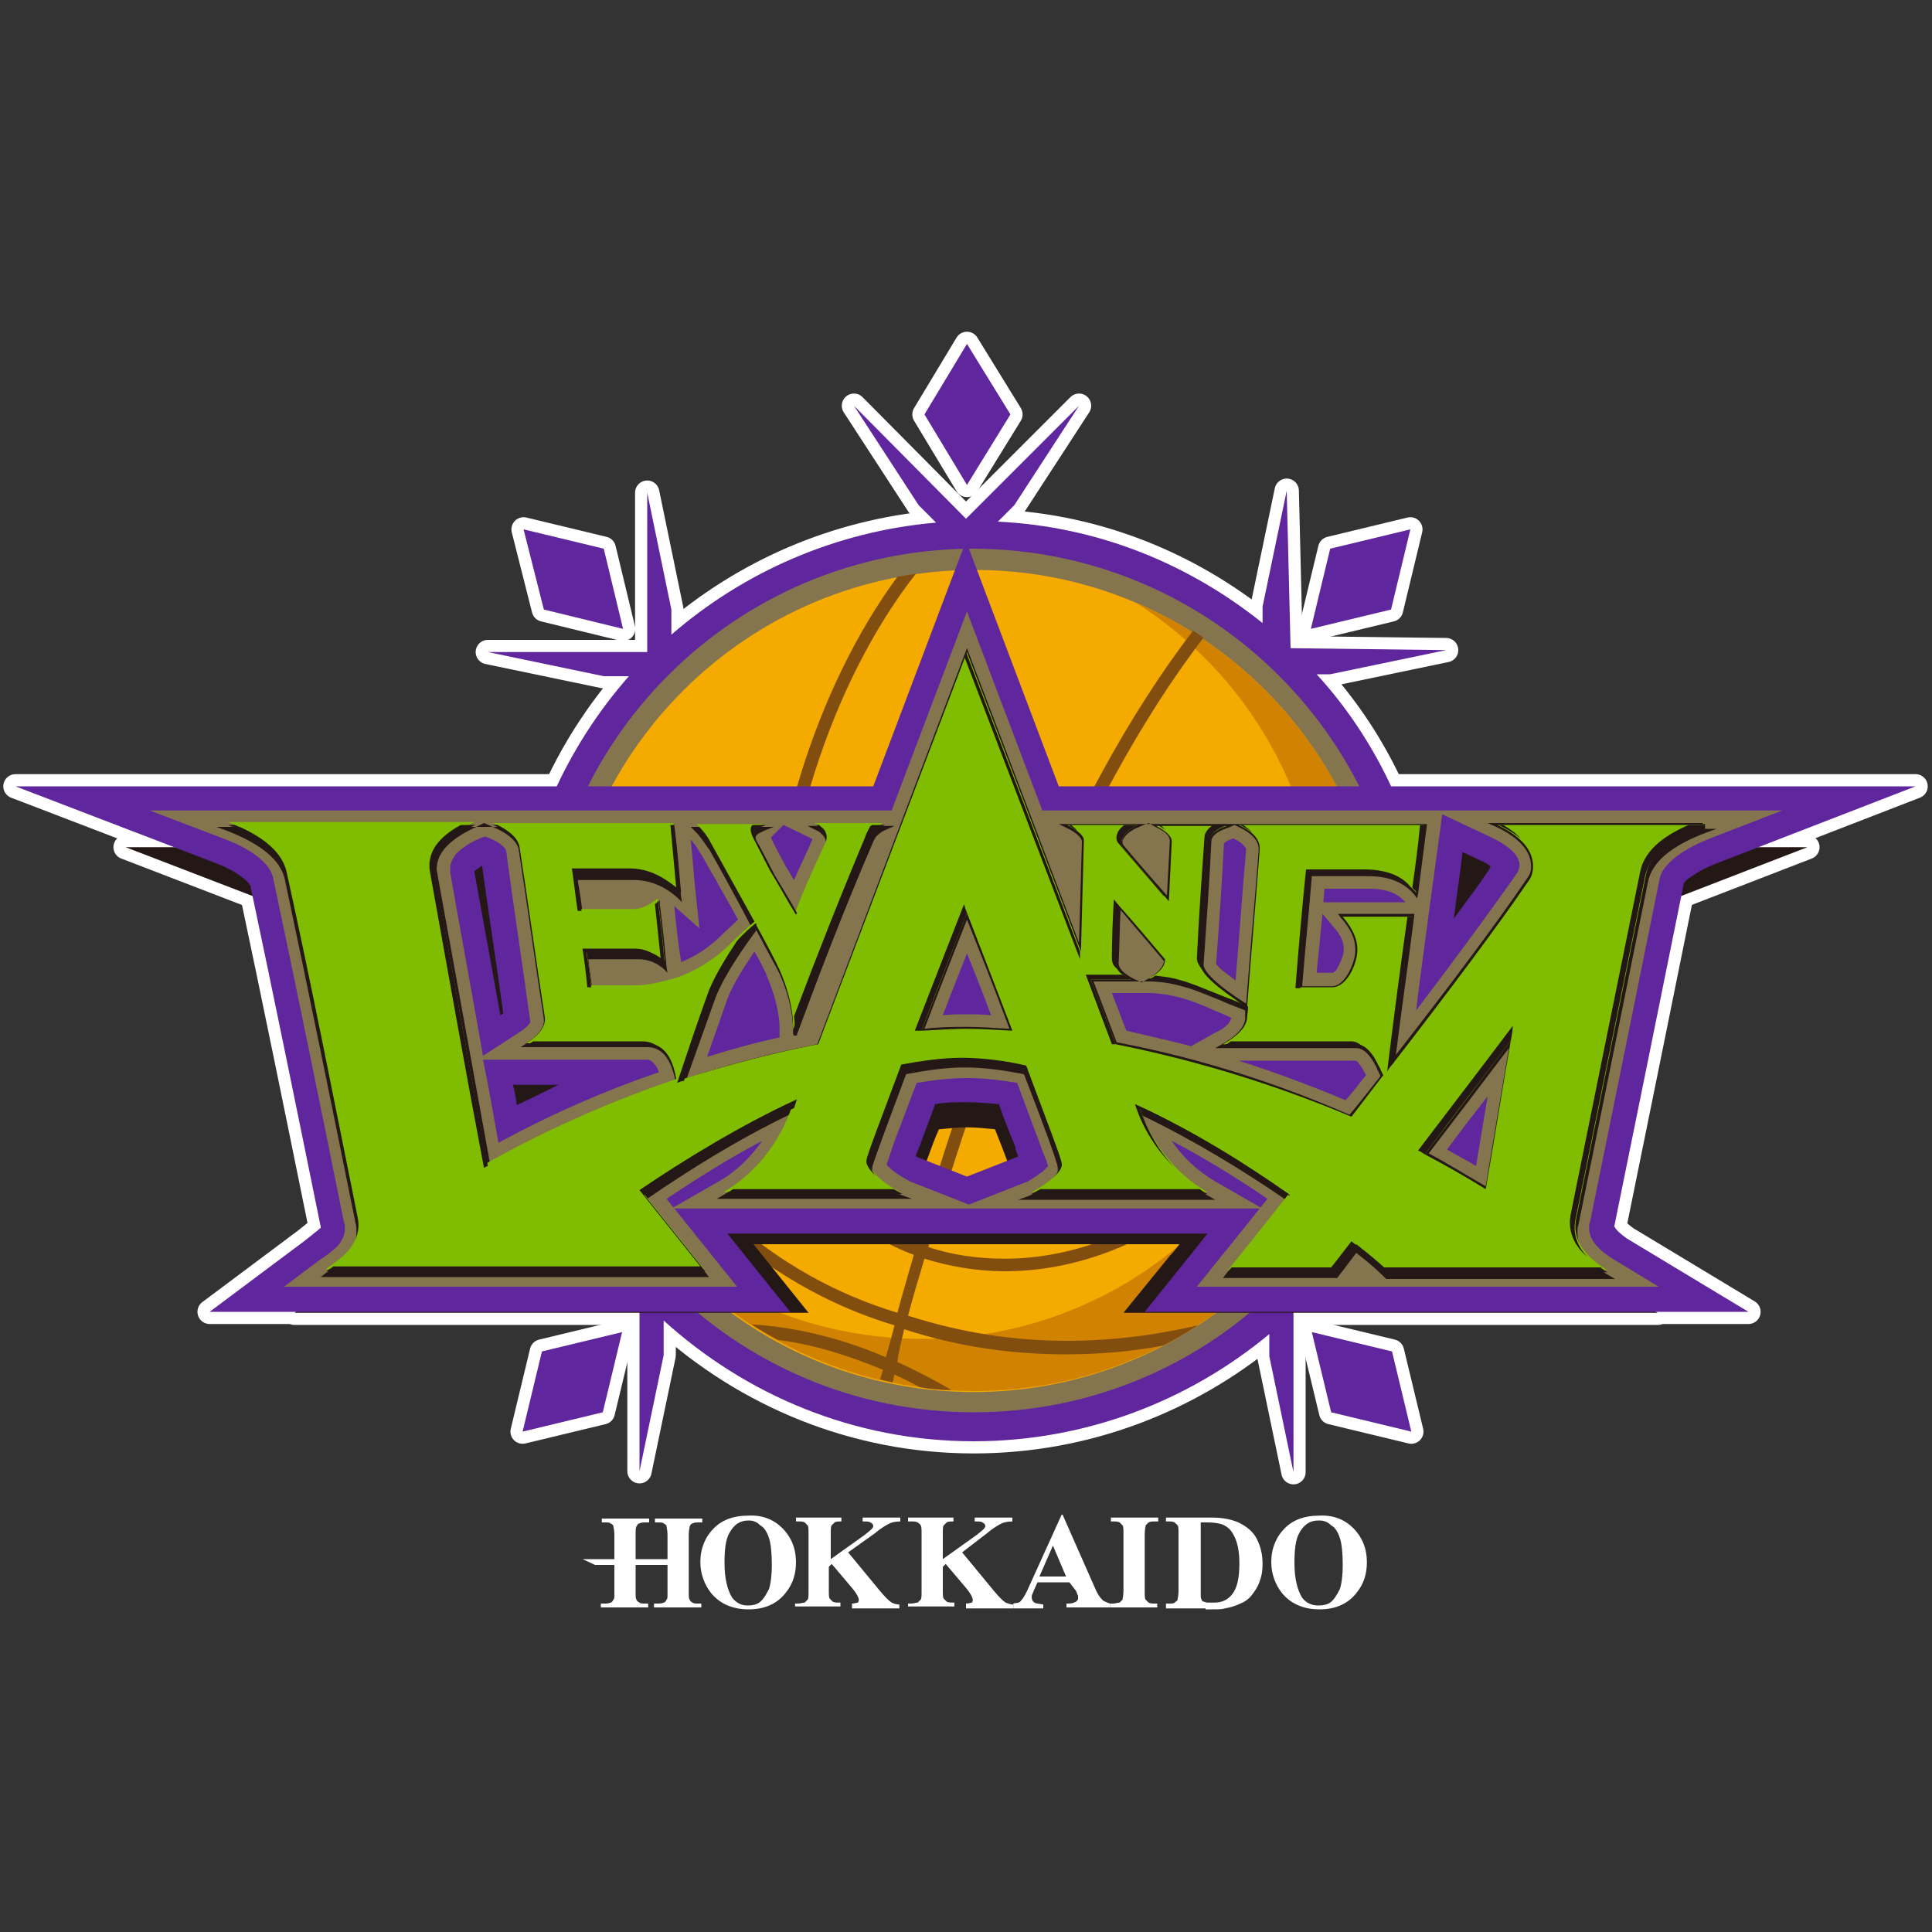 <?xml version="1.0" encoding="utf-8"?>
<!-- Generator: Adobe Illustrator 25.0.0, SVG Export Plug-In . SVG Version: 6.00 Build 0)  -->
<svg version="1.1" id="レイヤー_1" xmlns="http://www.w3.org/2000/svg" xmlns:xlink="http://www.w3.org/1999/xlink" x="0px"
	 y="0px" viewBox="0 0 200 200" style="enable-background:new 0 0 200 200;" xml:space="preserve">
<rect x="0" y="0" width="200" height="200" fill="#333333" stroke="none"/>
<style type="text/css">
	.st0{fill:#FFFFFF;}
	.st1{fill:none;stroke:#FFFFFF;stroke-width:2.518;stroke-linejoin:round;stroke-miterlimit:10;}
	.st2{fill:#60269E;}
	.st3{fill-rule:evenodd;clip-rule:evenodd;fill:#85754E;}
	.st4{fill-rule:evenodd;clip-rule:evenodd;fill:#F5AA00;}
	.st5{fill-rule:evenodd;clip-rule:evenodd;fill:#D18200;}
	.st6{fill:#824E10;}
	.st7{fill:#231815;}
	.st8{fill:#85754E;}
	.st9{fill:#80BC00;}
</style>
<g>
	<path class="st0" d="M148.5,101.7c0-0.1,0-0.1,0-0.2c0-0.8,0-1.6-0.1-2.4l-0.3-3.3c-1.2-9.9-5.4-19-11.8-26h1.4l12-2.5l-16.1-0.2
		l-0.4-16.3l-2.5,12v1.7c-7.6-6.1-17-10-27.4-10.5l1.7-1.7l6.7-10.3l-11.7,11.7L88.4,42l6.7,10.3l1.8,1.8C86.5,55,77,59.2,69.5,65.7
		v-2.6L67,51l0,16.5H50.5l12,2.5h2.6c-6.5,7.4-10.8,16.8-11.7,27.2l-0.2,3.4c0,0.1,0,0.2,0,0.3l0.1,3.5c0.6,10.2,4.4,19.5,10.4,26.9
		l3.2,3.6c0,0,0,0,0,0l-0.7,0.2v17.2l2.5-12v-3.6c8.5,7.7,19.7,12.5,32.1,12.5c11.6,0,22.3-4.2,30.6-11.1v2.3l2.5,12v-16.5
		c0.7-0.7,1.5-1.4,2.1-2.2l2.1-2.5c5.7-7.2,9.4-16.2,10.1-26L148.5,101.7z"/>
	<path class="st1" d="M148.5,101.7c0-0.1,0-0.1,0-0.2c0-0.8,0-1.6-0.1-2.4l-0.3-3.3c-1.2-9.9-5.4-19-11.8-26h1.4l12-2.5l-16.1-0.2
		l-0.4-16.3l-2.5,12v1.7c-7.6-6.1-17-10-27.4-10.5l1.7-1.7l6.7-10.3l-11.7,11.7L88.4,42l6.7,10.3l1.8,1.8C86.5,55,77,59.2,69.5,65.7
		v-2.6L67,51l0,16.5H50.5l12,2.5h2.6c-6.5,7.4-10.8,16.8-11.7,27.2l-0.2,3.4c0,0.1,0,0.2,0,0.3l0.1,3.5c0.6,10.2,4.4,19.5,10.4,26.9
		l3.2,3.6c0,0,0,0,0,0l-0.7,0.2v17.2l2.5-12v-3.6c8.5,7.7,19.7,12.5,32.1,12.5c11.6,0,22.3-4.2,30.6-11.1v2.3l2.5,12v-16.5
		c0.7-0.7,1.5-1.4,2.1-2.2l2.1-2.5c5.7-7.2,9.4-16.2,10.1-26L148.5,101.7z"/>
	<polygon class="st0" points="146,54.8 137.7,56.8 135.7,65.1 144,63.1 	"/>
	<polygon class="st1" points="146,54.8 137.7,56.8 135.7,65.1 144,63.1 	"/>
	<polygon class="st0" points="64.5,65.1 62.5,56.8 54.2,54.8 56.3,63.1 	"/>
	<polygon class="st1" points="64.5,65.1 62.5,56.8 54.2,54.8 56.3,63.1 	"/>
	<polygon class="st0" points="135.8,137.9 137.8,146.2 146.1,148.2 144.1,139.9 	"/>
	<polygon class="st1" points="135.8,137.9 137.8,146.2 146.1,148.2 144.1,139.9 	"/>
	<polygon class="st0" points="104.6,42.9 100.1,35.6 95.7,42.9 100.1,50.2 	"/>
	<polygon class="st1" points="104.6,42.9 100.1,35.6 95.7,42.9 100.1,50.2 	"/>
	<polygon class="st0" points="54.1,148.2 62.4,146.2 64.4,137.9 56.1,139.9 	"/>
	<polygon class="st1" points="54.1,148.2 62.4,146.2 64.4,137.9 56.1,139.9 	"/>
	<path class="st0" d="M159.4,128.1C159.4,128.1,159.4,128,159.4,128.1c-0.1-0.1-0.1-0.1,0-0.1c2.1-10.5,4.3-20.9,6.4-31.4l0,0
		c0-0.1,0.2-0.3,0.6-0.6c0.5-0.4,1.3-0.9,2.6-1.3l18.1-7h-78.5l-8.5-22.4l-8.5,22.4H13l18.2,7c1.4,0.5,2.3,1.1,2.7,1.5
		c0.2,0.2,0.4,0.4,0.4,0.5c0,0,0,0.1,0,0.1l0,0c2.2,10.4,4.3,20.9,6.5,31.3c0,0,0,0.1,0,0.1c0,0,0,0,0,0c-0.1,0.2-0.9,0.7-1.5,1.1
		l-8.8,6.6h53.2l-5.7-7.1h44.1h0c-0.6,0.8-1,1.2-1,1.2l-4.8,5.9l55.3,0l-11.1-6.7C159.9,128.6,159.5,128.3,159.4,128.1 M104.7,121.6
		c-0.1,0-0.1,0.1-0.2,0.1l-4.5,1.8l-4.5-1.8c0,0-0.1-0.1-0.1-0.1c0.1-0.3,0.3-0.7,0.4-1.1c0.4-1,0.8-2.3,1.4-3.6
		c1-0.1,2-0.2,2.9-0.2c0.9,0,1.9,0.1,2.9,0.2c0.6,1.5,1.1,2.8,1.5,3.9C104.5,121,104.7,121.3,104.7,121.6L104.7,121.6z M144.6,99.8
		c0.3-2.2,0.6-4.4,0.8-6.1l1.7,0.8c0.4,0.2,0.7,0.4,0.9,0.5l-0.2,0.4C146.9,96.7,145.8,98.2,144.6,99.8L144.6,99.8z"/>
	<path class="st1" d="M159.4,128.1C159.4,128.1,159.4,128,159.4,128.1c-0.1-0.1-0.1-0.1,0-0.1c2.1-10.5,4.3-20.9,6.4-31.4l0,0
		c0-0.1,0.2-0.3,0.6-0.6c0.5-0.4,1.3-0.9,2.6-1.3l18.1-7h-78.5l-8.5-22.4l-8.5,22.4H13l18.2,7c1.4,0.5,2.3,1.1,2.7,1.5
		c0.2,0.2,0.4,0.4,0.4,0.5c0,0,0,0.1,0,0.1l0,0c2.2,10.4,4.3,20.9,6.5,31.3c0,0,0,0.1,0,0.1c0,0,0,0,0,0c-0.1,0.2-0.9,0.7-1.5,1.1
		l-8.8,6.6h53.2l-5.7-7.1h44.1h0c-0.6,0.8-1,1.2-1,1.2l-4.8,5.9l55.3,0l-11.1-6.7C159.9,128.6,159.5,128.3,159.4,128.1z
		 M104.7,121.6c-0.1,0-0.1,0.1-0.2,0.1l-4.5,1.8l-4.5-1.8c0,0-0.1-0.1-0.1-0.1c0.1-0.3,0.3-0.7,0.4-1.1c0.4-1,0.8-2.3,1.4-3.6
		c1-0.1,2-0.2,2.9-0.2c0.9,0,1.9,0.1,2.9,0.2c0.6,1.5,1.1,2.8,1.5,3.9C104.5,121,104.7,121.3,104.7,121.6L104.7,121.6z M144.6,99.8
		c0.3-2.2,0.6-4.4,0.8-6.1l1.7,0.8c0.4,0.2,0.7,0.4,0.9,0.5l-0.2,0.4C146.9,96.7,145.8,98.2,144.6,99.8L144.6,99.8z"/>
	<path class="st0" d="M167.2,127.1c0-0.1-0.1-0.1-0.1-0.1c0,0,0,0,0,0c2.4-11.8,4.8-23.6,7.2-35.5l0,0c0-0.1,0.2-0.4,0.7-0.7
		c0.6-0.4,1.5-1,2.9-1.5l20.4-7.9h-88.7l-9.6-25.4l-9.6,25.4H1.6l20.6,7.9c1.6,0.6,2.5,1.2,3.1,1.7c0.3,0.2,0.4,0.4,0.5,0.5
		c0,0.1,0,0.1,0.1,0.1l0,0c2.5,11.8,4.9,23.6,7.3,35.4c0,0,0,0.1,0,0.1c0,0,0,0,0,0c-0.2,0.2-1,0.8-1.6,1.3l-9.9,7.4h60.1l-6.5-8.1
		H125h0c-0.7,0.9-6.5,8.1-6.5,8.1l62.5,0l-12.6-7.6C167.7,127.7,167.3,127.3,167.2,127.1 M51.8,105.1c-0.9-5-1.8-9.9-2.7-14.9
		c0.1-0.1,0.4-0.3,0.8-0.6c0.7,5.1,1.5,10.2,2.2,15.3L51.8,105.1z M53.5,114.4c-0.1-0.7-0.2-1.4-0.4-2.1h1.4h3.3
		C56.4,113,55,113.7,53.5,114.4 M105.4,119.7c-0.1,0-0.1,0.1-0.2,0.1l-5.1,2l-5.1-2c0,0-0.1-0.1-0.2-0.1c0.1-0.4,0.3-0.8,0.5-1.3
		c0.4-1.2,1-2.6,1.5-4.1c1.1-0.2,2.2-0.2,3.3-0.2c1,0,2.1,0.1,3.3,0.2c0.6,1.7,1.2,3.2,1.7,4.4C105.1,119.1,105.3,119.4,105.4,119.7
		C105.4,119.7,105.4,119.7,105.4,119.7 M154.1,90.1c-1,1.5-2.3,3.2-3.6,5l0,0c0.3-2.5,0.7-5,0.9-6.9l1.9,0.9c0.5,0.2,0.8,0.4,1,0.6
		L154.1,90.1z"/>
	<path class="st1" d="M167.2,127.1c0-0.1-0.1-0.1-0.1-0.1c0,0,0,0,0,0c2.4-11.8,4.8-23.6,7.2-35.5l0,0c0-0.1,0.2-0.4,0.7-0.7
		c0.6-0.4,1.5-1,2.9-1.5l20.4-7.9h-88.7l-9.6-25.4l-9.6,25.4H1.6l20.6,7.9c1.6,0.6,2.5,1.2,3.1,1.7c0.3,0.2,0.4,0.4,0.5,0.5
		c0,0.1,0,0.1,0.1,0.1l0,0c2.5,11.8,4.9,23.6,7.3,35.4c0,0,0,0.1,0,0.1c0,0,0,0,0,0c-0.2,0.2-1,0.8-1.6,1.3l-9.9,7.4h60.1l-6.5-8.1
		H125h0c-0.7,0.9-6.5,8.1-6.5,8.1l62.5,0l-12.6-7.6C167.7,127.7,167.3,127.3,167.2,127.1z M51.8,105.1c-0.9-5-1.8-9.9-2.7-14.9
		c0.1-0.1,0.4-0.3,0.8-0.6c0.7,5.1,1.5,10.2,2.2,15.3L51.8,105.1z M53.5,114.4c-0.1-0.7-0.2-1.4-0.4-2.1h1.4h3.3
		C56.4,113,55,113.7,53.5,114.4z M105.4,119.7c-0.1,0-0.1,0.1-0.2,0.1l-5.1,2l-5.1-2c0,0-0.1-0.1-0.2-0.1c0.1-0.4,0.3-0.8,0.5-1.3
		c0.4-1.2,1-2.6,1.5-4.1c1.1-0.2,2.2-0.2,3.3-0.2c1,0,2.1,0.1,3.3,0.2c0.6,1.7,1.2,3.2,1.7,4.4C105.1,119.1,105.3,119.4,105.4,119.7
		C105.4,119.7,105.4,119.7,105.4,119.7z M154.1,90.1c-1,1.5-2.3,3.2-3.6,5l0,0c0.3-2.5,0.7-5,0.9-6.9l1.9,0.9c0.5,0.2,0.8,0.4,1,0.6
		L154.1,90.1z"/>
	<path class="st2" d="M148.5,101.7c0-0.1,0-0.1,0-0.2c0-0.8,0-1.6-0.1-2.4l-0.3-3.3c-1.2-9.9-5.4-19-11.8-26h1.4l12-2.5l-16.1-0.2
		l-0.4-16.3l-2.5,12v1.7c-7.6-6.1-17-10-27.4-10.5l1.7-1.7l6.7-10.3l-11.7,11.7L88.4,42l6.7,10.3l1.8,1.8C86.5,55,77,59.2,69.5,65.7
		v-2.6L67,51l0,16.5H50.5l12,2.5h2.6c-6.5,7.4-10.8,16.8-11.7,27.2l-0.2,3.4c0,0.1,0,0.2,0,0.3l0.1,3.5c0.6,10.2,4.4,19.5,10.4,26.9
		l3.2,3.6c0,0,0,0,0,0l-0.7,0.2v17.2l2.5-12v-3.6c8.5,7.7,19.7,12.5,32.1,12.5c11.6,0,22.3-4.2,30.6-11.1v2.3l2.5,12v-16.5
		c0.7-0.7,1.5-1.4,2.1-2.2l2.1-2.5c5.7-7.2,9.4-16.2,10.1-26L148.5,101.7z"/>
	<polygon class="st2" points="146,54.8 137.7,56.8 135.7,65.1 144,63.1 	"/>
	<polygon class="st2" points="64.5,65.1 62.5,56.8 54.2,54.8 56.3,63.1 	"/>
	<polygon class="st2" points="135.8,137.9 137.8,146.2 146.1,148.2 144.1,139.9 	"/>
	<polygon class="st2" points="104.6,42.9 100.1,35.6 95.7,42.9 100.1,50.2 	"/>
	<polygon class="st2" points="54.1,148.2 62.4,146.2 64.4,137.9 56.1,139.9 	"/>
	<path class="st3" d="M145.5,101.5c0,24.7-20,44.7-44.7,44.7c-24.7,0-44.7-20-44.7-44.7s20-44.7,44.7-44.7
		C125.5,56.9,145.5,76.9,145.5,101.5"/>
	<path class="st4" d="M143.4,101.5c0,23.5-19.1,42.6-42.6,42.6s-42.6-19.1-42.6-42.6C58.3,78,77.4,59,100.9,59S143.4,78,143.4,101.5
		"/>
	<path class="st5" d="M117.6,62.4c11.5,7.3,19.2,20.2,19.2,34.9c0,22.8-18.5,41.3-41.3,41.3c-11,0-21.1-4.3-28.5-11.4
		c7.8,10.2,20.1,16.8,33.9,16.8c23.5,0,42.6-19.1,42.6-42.6C143.4,84,132.8,68.9,117.6,62.4"/>
	<path class="st6" d="M93.6,137.6c5.8,1.9,11.4,2.6,16.8,2.6c3.4,0,6.8-0.3,10-0.9c1.2-0.6,2.4-1.3,3.6-2.1c-4.3,1-8.8,1.6-13.6,1.6
		c-5.3,0-10.8-0.8-16.4-2.6c0.5-1.9,1.1-3.9,1.7-5.9c2.6,0.8,5.4,1.3,8.3,1.3h0c6.9,0,14.4-2.5,21.4-8.3c7.6-6.3,13.8-15.9,18-23.8
		c0-0.8-0.1-1.7-0.2-2.5c-0.4,0.7-0.7,1.4-1.1,2.2c-4.2,7.8-10.2,17.1-17.5,23.1c-6.8,5.6-14.1,8-20.6,8c-2.8,0-5.5-0.4-7.9-1.2
		c5.6-19.3,15.2-45.8,28.5-63.1c-0.4-0.2-0.7-0.5-1.1-0.7c-13.5,17.5-23,44-28.6,63.3c-3.5-1.4-6.5-3.5-8.6-6.1
		c-3.8-4.6-5.6-11.9-5.6-20.3c0-14.3,5.2-31.4,14.1-42.8c-0.6,0.1-1.3,0.2-1.9,0.3c-8.6,11.7-13.5,28.4-13.5,42.5
		c0,8.6,1.8,16.2,5.9,21.2c2.3,2.8,5.5,5.1,9.3,6.5c-0.6,2.1-1.2,4.1-1.7,6c-5.8-1.8-27.3-9.1-33.9-40.8c-0.2,1.4-0.3,2.7-0.4,4.1
		c7.6,29.2,28.4,36.3,34,38c-0.3,1.2-0.6,2.3-0.9,3.3c-4.2-1.8-8.9-3.1-13.9-3.4c0.9,0.6,1.8,1.1,2.7,1.6c3.9,0.5,7.5,1.7,10.9,3.1
		c-0.1,0.4-0.2,0.7-0.3,1c0.4,0.1,0.9,0.2,1.3,0.3c0.1-0.3,0.1-0.5,0.2-0.8c0.9,0.4,1.7,0.8,2.6,1.3c1.1,0.2,2.2,0.3,3.3,0.3
		c-1.7-1-3.6-2-5.6-2.9C93,140,93.3,138.9,93.6,137.6"/>
	<path class="st0" d="M77.4,156.9c1.5-0.1,2.7,0.4,3.6,1.3c0.9,0.9,1.4,2.1,1.4,3.5c0,1.2-0.3,2.2-1,3.1c-0.9,1.2-2.2,1.8-3.9,1.8
		c-1.7,0-3-0.6-3.9-1.7c-0.7-0.9-1.1-2-1.1-3.2c0-1.4,0.5-2.6,1.4-3.5C74.8,157.3,76,156.9,77.4,156.9 M77.5,157.4
		c-0.9,0-1.5,0.4-2,1.3c-0.4,0.7-0.5,1.8-0.5,3.1c0,1.6,0.3,2.8,0.8,3.6c0.4,0.5,0.9,0.8,1.6,0.8c0.5,0,0.9-0.1,1.2-0.3
		c0.4-0.3,0.7-0.8,1-1.4c0.2-0.6,0.3-1.5,0.3-2.5c0-1.2-0.1-2.2-0.3-2.8c-0.2-0.6-0.5-1.1-0.9-1.3C78.3,157.5,77.9,157.4,77.5,157.4
		"/>
	<path class="st0" d="M87.8,160.7l3.3,4c0.5,0.6,0.9,1,1.2,1.2c0.2,0.1,0.5,0.2,0.8,0.2v0.4h-4.9V166c0.3,0,0.5-0.1,0.6-0.1
		c0.1-0.1,0.1-0.2,0.1-0.3c0-0.2-0.2-0.6-0.6-1.1l-2.2-2.6l-0.3,0.3v2.4c0,0.5,0,0.8,0.1,0.9c0.1,0.1,0.2,0.2,0.3,0.3
		c0.2,0.1,0.4,0.1,0.8,0.1v0.4h-4.7V166h0.3c0.3,0,0.5-0.1,0.7-0.1c0.1-0.1,0.2-0.2,0.3-0.3c0.1-0.1,0.1-0.4,0.1-0.9v-5.9
		c0-0.5,0-0.8-0.1-0.9c-0.1-0.1-0.2-0.2-0.3-0.3c-0.2-0.1-0.4-0.1-0.6-0.1h-0.3v-0.4h4.7v0.4c-0.3,0-0.6,0-0.7,0.1
		c-0.1,0.1-0.2,0.2-0.3,0.3c-0.1,0.1-0.1,0.4-0.1,0.9v2.6l3.5-2.5c0.5-0.4,0.9-0.7,0.9-0.9c0-0.2-0.1-0.3-0.3-0.4
		c-0.1-0.1-0.4-0.1-0.8-0.1v-0.4h3.9v0.4c-0.5,0-0.9,0.1-1.1,0.2c-0.2,0.1-0.8,0.4-1.5,1L87.8,160.7z"/>
	<path class="st0" d="M99.6,160.7l3.3,4c0.5,0.6,0.9,1,1.2,1.2c0.3,0.1,0.5,0.2,0.8,0.2v0.4H100V166c0.3,0,0.5-0.1,0.6-0.1
		c0.1-0.1,0.1-0.2,0.1-0.3c0-0.2-0.2-0.6-0.6-1.1l-2.2-2.6l-0.3,0.3v2.4c0,0.5,0,0.8,0.1,0.9c0.1,0.1,0.2,0.2,0.3,0.3
		c0.2,0.1,0.4,0.1,0.8,0.1v0.4H94V166h0.3c0.3,0,0.5-0.1,0.7-0.1c0.1-0.1,0.2-0.2,0.3-0.3c0.1-0.1,0.1-0.4,0.1-0.9v-5.9
		c0-0.5,0-0.8-0.1-0.9c0-0.1-0.2-0.2-0.3-0.3c-0.2-0.1-0.4-0.1-0.6-0.1H94v-0.4h4.7v0.4c-0.3,0-0.6,0-0.7,0.1
		c-0.1,0.1-0.2,0.2-0.3,0.3c-0.1,0.1-0.1,0.4-0.1,0.9v2.6l3.5-2.5c0.5-0.4,0.9-0.7,0.9-0.9c0-0.2-0.1-0.3-0.3-0.4
		c-0.1-0.1-0.4-0.1-0.8-0.1v-0.4h3.9v0.4c-0.5,0-0.9,0.1-1.1,0.2c-0.2,0.1-0.8,0.4-1.5,1L99.6,160.7z"/>
	<path class="st0" d="M110.7,163.8h-3.3l-0.4,0.9c-0.1,0.3-0.2,0.4-0.2,0.6c0,0.3,0.1,0.5,0.3,0.6c0.1,0.1,0.4,0.1,0.9,0.2v0.4h-3.1
		V166c0.3-0.1,0.6,0,0.8-0.3c0.2-0.2,0.5-0.7,0.8-1.4l3.4-7.5h0.1l3.4,7.7c0.3,0.7,0.6,1,0.8,1.2c0.2,0.1,0.4,0.2,0.7,0.3v0.4h-4.5
		V166h0.2c0.4,0,0.6-0.1,0.8-0.2c0.1-0.1,0.2-0.2,0.2-0.3c0-0.1,0-0.2,0-0.3c0,0-0.1-0.2-0.2-0.5L110.7,163.8z M110.4,163.3L109,160
		l-1.4,3.2H110.4z"/>
	<path class="st0" d="M119.8,166v0.4h-4.9V166h0.3c0.3,0,0.5-0.1,0.7-0.1c0.1-0.1,0.2-0.2,0.3-0.3c0-0.1,0.1-0.4,0.1-0.9v-5.9
		c0-0.5,0-0.8-0.1-0.9c-0.1-0.1-0.2-0.2-0.3-0.3c-0.2-0.1-0.4-0.1-0.6-0.1h-0.3v-0.4h4.9v0.4h-0.3c-0.3,0-0.5,0-0.7,0.1
		c-0.1,0.1-0.2,0.2-0.3,0.3c0,0.1-0.1,0.4-0.1,0.9v5.9c0,0.5,0,0.8,0.1,0.9c0.1,0.1,0.2,0.2,0.3,0.3c0.2,0.1,0.4,0.1,0.6,0.1H119.8z
		"/>
	<path class="st0" d="M124.8,166.5h-4.1V166h0.3c0.3,0,0.5,0,0.6-0.1c0.1-0.1,0.3-0.2,0.3-0.3c0-0.1,0.1-0.4,0.1-0.9v-5.9
		c0-0.5,0-0.8-0.1-0.9c-0.1-0.1-0.2-0.2-0.3-0.3c-0.2-0.1-0.4-0.1-0.6-0.1h-0.3v-0.4h3.7h1.1c1.1,0,2,0.2,2.7,0.5
		c0.8,0.4,1.5,0.9,1.9,1.7c0.4,0.8,0.6,1.6,0.6,2.6c0,0.7-0.1,1.3-0.3,1.8c-0.2,0.6-0.5,1-0.8,1.4c-0.3,0.4-0.7,0.7-1.2,0.9
		c-0.4,0.2-1,0.4-1.6,0.5c-0.3,0.1-0.7,0.1-1.3,0.1H124.8z M125,157.6c0,0-0.6,0-0.7,0v7.3c0,0.4,0,0.6,0.1,0.7
		c0,0.1,0.1,0.2,0.2,0.2c0.1,0,0.2,0.1,0.4,0.1c0.1,0,0.7,0,0.7,0c0.8,0,1.4-0.3,1.8-0.8c0.6-0.7,0.8-1.8,0.8-3.3
		c0-1.2-0.2-2.2-0.6-2.9c-0.3-0.6-0.7-0.9-1.2-1.1C126.2,157.7,125.7,157.6,125,157.6"/>
	<path class="st0" d="M136.5,156.9c1.5-0.1,2.7,0.4,3.6,1.3c0.9,0.9,1.4,2.1,1.4,3.5c0,1.2-0.3,2.2-1,3.1c-0.9,1.2-2.2,1.8-3.9,1.8
		c-1.7,0-3-0.6-3.9-1.7c-0.7-0.9-1.1-2-1.1-3.2c0-1.4,0.5-2.6,1.4-3.5C133.9,157.3,135.1,156.9,136.5,156.9 M136.5,157.4
		c-0.9,0-1.5,0.4-2,1.3c-0.4,0.7-0.5,1.8-0.5,3.1c0,1.6,0.3,2.8,0.8,3.6c0.4,0.5,0.9,0.8,1.7,0.8c0.5,0,0.9-0.1,1.2-0.3
		c0.4-0.3,0.7-0.8,1-1.4c0.2-0.6,0.3-1.5,0.3-2.5c0-1.2-0.1-2.2-0.3-2.8c-0.2-0.6-0.5-1.1-0.9-1.3
		C137.4,157.5,137,157.4,136.5,157.4"/>
	<path class="st0" d="M71.4,158c0.1-0.2,0.2-0.3,0.3-0.3c0.2-0.1,0.4-0.1,0.7-0.1h0.3v-0.4h-4.9v0.4h0.3c0.3,0,0.5,0,0.6,0.1
		c0.2,0.1,0.3,0.2,0.3,0.3c0,0.1,0.1,0.4,0.1,0.9v2.5h-3.3v-2.5c0-0.5,0-0.8,0.1-0.9c0.1-0.2,0.2-0.3,0.3-0.3
		c0.2-0.1,0.4-0.1,0.7-0.1h0.3v-0.4h-4.9v0.4h0.3c0.3,0,0.5,0,0.6,0.1c0.2,0.1,0.3,0.2,0.3,0.3c0,0.1,0.1,0.4,0.1,0.9v2.5h-3.3
		l1.3,0.6h2v2.9c0,0.5,0,0.6-0.1,0.7c-0.1,0.2-0.2,0.3-0.3,0.3c-0.2,0.1-0.4,0.1-0.7,0.1h-0.3v0.4h4.9V166h-0.3
		c-0.3,0-0.5,0-0.6-0.1c-0.2-0.1-0.3-0.2-0.3-0.3c-0.1-0.1-0.1-0.3-0.1-0.7v-2.9h3.3v2.9c0,0.5,0,0.6-0.1,0.7
		c-0.1,0.2-0.2,0.3-0.3,0.3c-0.2,0.1-0.4,0.1-0.7,0.1h-0.3v0.4h4.9V166h-0.3c-0.3,0-0.5,0-0.6-0.1c-0.2-0.1-0.3-0.2-0.3-0.3
		c-0.1-0.1-0.1-0.3-0.1-0.7v-6C71.3,158.4,71.4,158.1,71.4,158"/>
	<path class="st7" d="M159.4,128.1C159.4,128.1,159.4,128,159.4,128.1c-0.1-0.1-0.1-0.1,0-0.1c2.1-10.5,4.3-20.9,6.4-31.4l0,0
		c0-0.1,0.2-0.3,0.6-0.6c0.5-0.4,1.3-0.9,2.6-1.3l18.1-7h-78.5l-8.5-22.4l-8.5,22.4H13l18.2,7c1.4,0.5,2.3,1.1,2.7,1.5
		c0.2,0.2,0.4,0.4,0.4,0.5c0,0,0,0.1,0,0.1l0,0c2.2,10.4,4.3,20.9,6.5,31.3c0,0,0,0.1,0,0.1c0,0,0,0,0,0c-0.1,0.2-0.9,0.7-1.5,1.1
		l-8.8,6.6h53.2l-5.7-7.1h44.1h0c-0.6,0.8-1,1.2-1,1.2l-4.8,5.9l55.3,0l-11.1-6.7C159.9,128.6,159.5,128.3,159.4,128.1 M104.7,121.6
		c-0.1,0-0.1,0.1-0.2,0.1l-4.5,1.8l-4.5-1.8c0,0-0.1-0.1-0.1-0.1c0.1-0.3,0.3-0.7,0.4-1.1c0.4-1,0.8-2.3,1.4-3.6
		c1-0.1,2-0.2,2.9-0.2c0.9,0,1.9,0.1,2.9,0.2c0.6,1.5,1.1,2.8,1.5,3.9C104.5,121,104.7,121.3,104.7,121.6L104.7,121.6z M144.6,99.8
		c0.3-2.2,0.6-4.4,0.8-6.1l1.7,0.8c0.4,0.2,0.7,0.4,0.9,0.5l-0.2,0.4C146.9,96.7,145.8,98.2,144.6,99.8L144.6,99.8z"/>
	<path class="st2" d="M167.2,127.1c0-0.1-0.1-0.1-0.1-0.1c0,0,0,0,0,0c2.4-11.8,4.8-23.6,7.2-35.5l0,0c0-0.1,0.2-0.4,0.7-0.7
		c0.6-0.4,1.5-1,2.9-1.5l20.4-7.9h-88.7l-9.6-25.4l-9.6,25.4H1.6l20.6,7.9c1.6,0.6,2.5,1.2,3.1,1.7c0.3,0.2,0.4,0.4,0.5,0.5
		c0,0.1,0,0.1,0.1,0.1l0,0c2.5,11.8,4.9,23.6,7.3,35.4c0,0,0,0.1,0,0.1c0,0,0,0,0,0c-0.2,0.2-1,0.8-1.6,1.3l-9.9,7.4h60.1l-6.5-8.1
		H125h0c-0.7,0.9-6.5,8.1-6.5,8.1l62.5,0l-12.6-7.6C167.7,127.7,167.3,127.3,167.2,127.1 M51.8,105.1c-0.9-5-1.8-9.9-2.7-14.9
		c0.1-0.1,0.4-0.3,0.8-0.6c0.7,5.1,1.5,10.2,2.2,15.3L51.8,105.1z M53.5,114.4c-0.1-0.7-0.2-1.4-0.4-2.1h1.4h3.3
		C56.4,113,55,113.7,53.5,114.4 M105.4,119.7c-0.1,0-0.1,0.1-0.2,0.1l-5.1,2l-5.1-2c0,0-0.1-0.1-0.2-0.1c0.1-0.4,0.3-0.8,0.5-1.3
		c0.4-1.2,1-2.6,1.5-4.1c1.1-0.2,2.2-0.2,3.3-0.2c1,0,2.1,0.1,3.3,0.2c0.6,1.7,1.2,3.2,1.7,4.4C105.1,119.1,105.3,119.4,105.4,119.7
		C105.4,119.7,105.4,119.7,105.4,119.7 M154.1,90.1c-1,1.5-2.3,3.2-3.6,5l0,0c0.3-2.5,0.7-5,0.9-6.9l1.9,0.9c0.5,0.2,0.8,0.4,1,0.6
		L154.1,90.1z"/>
	<path class="st8" d="M107.9,83.9l-7.8-20.6l-7.8,20.6H15.5l7.6,2.9c3.5,1.3,5,2.9,5.2,4.2c2.5,11.8,4.9,23.6,7.3,35.5
		c0.1,0.2,0.1,0.5,0.1,0.7c0,0.4-0.1,0.8-0.4,1.3c-0.3,0.6-1.4,1.4-2.3,2l-3.6,2.7h46.9l-6.5-8.1h5.4h18.3h6.6h6.8H125h5.4
		c-2.7,3.4-4.5,5.6-4.5,5.6l-2,2.5h47.8l-4.6-2.8c-2-1.2-2.6-2.3-2.6-3.3c0-0.2,0-0.4,0.1-0.6c2.4-11.8,4.8-23.6,7.2-35.5
		c0.2-1.2,1.7-2.8,5.2-4.2l7.5-2.9H107.9z M154,113.5c-0.4,2.4-0.8,4.8-1.2,7.2c-1-0.6-2-1.1-3-1.7
		C151.1,117.2,152.5,115.4,154,113.5 M138,95.9c0.9,1,1.1,1.7,1.1,2.3c0,0.1,0,0.1,0,0.2v0c0,0.4-0.3,1.2-0.6,1.7
		c-0.1,0.3-0.3,0.5-0.4,0.5c0,0-0.1,0.1-0.1,0.1h-1.7c0.2-2,0.4-4.1,0.6-6.1L138,95.9z M145.5,93.4c-2.1,0-4.3,0-6.4,0l-2.1,0
		c0-0.5,0.1-0.9,0.1-1.4h4.6C143.6,92,144.7,92.5,145.5,93.4 M141.4,111.3c-0.7,0.9-1.4,1.8-2.1,2.6c-3.8-1.6-7.6-3-11.1-4.1h12.1
		c0,0,0.1,0,0.2,0.1c0.2,0.2,0.5,0.6,0.8,1.2C141.4,111.2,141.4,111.2,141.4,111.3 M125.8,106.9l-2.5,1.4c-2.3-0.6-4.6-1.1-6.7-1.6
		l-1.5-3.9h3.8c1.1,0,2.2,0.2,3.4,0.5c0.7,0.2,1.9,0.6,3.4,1.3c0.7,0.3,1.3,0.5,1.8,0.8c0,0,0,0-0.1,0.1
		C127.4,105.8,126.9,106.4,125.8,106.9 M129,87.9c-0.4,4.5-0.7,9.1-1.1,13.6c-0.5-0.4-0.9-0.7-1.3-1c-0.4-0.3-0.6-0.6-0.7-0.7
		c0,0,0,0,0-0.1c0.3-4.1,0.6-8.3,0.8-12.4c0,0,0.1,0,0.1-0.1c0.1-0.1,0.4-0.2,0.8-0.4l0.1,0c0.6,0.3,1,0.6,1.1,0.8
		C129,87.8,129,87.8,129,87.9C129,87.9,129,87.9,129,87.9 M54.9,105.8c0,0-0.1,0.2-0.2,0.3c-0.2,0.2-0.5,0.5-1,0.8l-3.7,2.4
		c-1.1-6.3-2.3-12.7-3.4-19c0-0.1,0-0.3,0-0.4c0-0.5,0.2-0.9,0.6-1.5c0.5-0.5,1.4-1.2,2.7-1.7l0.3-0.1l0.3,0.1
		c1.6,0.6,1.9,1.3,1.9,1.4C53.2,94.1,54.1,99.9,54.9,105.8L54.9,105.8L54.9,105.8L54.9,105.8z M68.2,111c-5.3,1.8-10.9,4.2-16.6,7.3
		c-0.5-2.8-1-5.7-1.6-8.6h4.5h12.4c0.4,0,0.5,0.1,0.8,0.4C67.9,110.3,68.1,110.6,68.2,111 M69.8,93.8l2.6,2.3L72,92.3
		c-0.2-1.8-0.3-3.6-0.5-5.4c0.3,0.4,0.6,0.7,0.8,1.1l0.5,0.8c0.3,0.5,0.7,1.3,1.2,2.1c0.7,1.3,1.6,2.8,2.4,4.3
		c-0.5,0.5-1.2,1.1-1.8,1.7c-1.2,1.2-2.8,2.2-4.1,2.7l0-0.1C70.2,97.7,70,95.8,69.8,93.8 M80.7,107.4c-2.4,0.5-4.9,1.2-7.5,2
		c0.7-2,1.4-4,2.1-6c0.6-1.6,1.8-3.4,2.8-4.9c0.7,1.2,1.2,2.2,1.3,2.6c1.2,2.7,1.3,4.8,1.3,5.3C80.7,106.7,80.7,107.4,80.7,107.4
		 M81.1,85.4l2.7,1.3c0,0,0.1,0.1,0.2,0.1c0,0,0.1,0,0.1,0.1c-0.6,1.4-1.3,2.8-1.9,4.2c-0.3-0.4-0.5-0.9-0.8-1.3
		c-0.1-0.2-1.2-2.2-1.6-3.1L81.1,85.4z M100.1,105h-0.2v0c-0.7,0-1.4,0-2.3,0.1c0.9-2.4,1.8-4.6,2.5-6.4c0.7,1.7,1.6,4,2.5,6.4
		C101.7,105,100.8,105,100.1,105 M91.8,120.6L91.8,120.6l0-0.1c0.2-0.5,0.5-1.6,1-2.9c0.6-1.5,1.3-3.5,2.1-5.5
		c1.8-0.3,3.5-0.5,5.2-0.5c1.7,0,3.4,0.2,5.2,0.5c0.8,2.2,1.6,4.3,2.2,5.9c0.3,0.9,0.6,1.6,0.8,2.1c0.1,0.2,0.1,0.4,0.2,0.6
		c-0.2,0.2-0.5,0.6-0.9,0.8c-0.5,0.4-1.2,0.8-1.2,0.8l-6.1,2.4l-6.1-2.4c0,0-0.9-0.5-1.5-0.9C92.2,121,92,120.8,91.8,120.6
		 M149.3,84.3l5.1,2.4c2.3,1.1,2.9,2.1,2.9,2.9c0,0,0,0,0,0.1c0,0.1-0.1,0.3-0.1,0.3c0,0,0,0.1,0,0.1l-0.1,0.2v0
		c-2.5,3.6-6.4,8.9-10.5,14.3C146.9,101.8,149.3,84.3,149.3,84.3 M69.7,125l-0.7-0.9c3-2,6.3-4.1,9.9-6c-1.2,1.7-2.7,3.2-4.5,4.2
		L69.7,125z M125.8,122.3c-1.7-1-3.3-2.4-4.5-4.2c3.6,1.9,7,4,9.9,6c-0.2,0.3-0.5,0.6-0.7,0.9L125.8,122.3z"/>
	<path class="st7" d="M176.5,85.2h-0.2h-21.1h-0.2h-1l0.9,0.4c2.5,1.2,3.6,2.6,3.6,4.1c0,0.8-0.4,1.2-0.4,1.2
		c-3.1,4.6-8.3,11.5-13.6,18.3c0.6-4.8,1.3-9.6,1.9-14.4l0-0.2h-0.2h-7.2h-0.5l0.3,0.4c1,1.1,1.5,2.2,1.5,3.2c0,0.1,0,0.3,0,0.4
		c-0.1,1.2-1.1,3.5-2.4,3.5h-3.1c0.3-3.8,0.7-7.6,1-11.4h5.8c2.1,0,3.7,0.6,4.8,1.9l0.3,0.4l0.1-0.5c0.3-2.3,0.6-4.7,0.9-7l0-0.2
		h-0.2h-19.3h-1h-0.2h-7.3h-0.9h-1h-7.3h-0.9l0.8,0.4c1.1,0.5,1.6,1.1,1.6,1.4c0,0,0,0,0,0.1c-0.1,3.4-0.2,6.9-0.3,10.4l-11.6-30.5
		l-15.5,41c-4.1,0.8-8.6,1.9-13.5,3.5c1-2.8,2-5.6,3-8.4c1-2.5,3.1-5.4,4.2-6.9c1.1,2.1,2.1,3.9,2.4,4.5c1.3,2.9,1.4,5.1,1.4,5.9
		c0,0.2,0,0.2,0,0.3c0,0.2,0.1,0.2,0.2,0.2h0.2l0-0.1c2.4-6.5,4.9-13,7.7-19.5c0.2-0.5,0.4-0.9,0.5-1c0.2-0.2,0.5-0.5,1-0.7l0.9-0.4
		h-1h-7.1h-0.9l0.8,0.4c0,0,0.5,0.2,0.6,0.4c0.3,0.2,0.5,0.6,0.5,0.9c0,0.1,0,0.2-0.1,0.3c-1,2.3-2.1,4.6-3.1,6.9
		c-0.7-1.2-1.4-2.4-2.1-3.6h0c-0.1-0.3-1.7-3.3-1.8-3.4c-0.2-0.3-0.2-0.5-0.2-0.6c0-0.3,0.2-0.4,0.3-0.5c0.2-0.1,0.6-0.3,0.6-0.3
		l1-0.4h-1.1h-7h-0.5l0.4,0.4c0.6,0.6,1,1.2,1.4,1.8l0.1,0.1h0c0.4,0.7,2.6,4.6,4.4,8.1c-0.6,0.6-1.6,1.4-2.5,2.3
		c-1.8,1.7-4.3,3-5.7,3.5c-1.4,0.4-2.7,0.6-3.9,0.6h-4.4c-0.1-1-0.3-2.1-0.4-3.1h5.2c0.9,0,1.8,0.3,2.6,1l0.4,0.4l-0.1-0.6
		c-0.2-2.2-0.4-4.3-0.7-6.5l0-0.4l-0.3,0.3c-0.9,0.7-1.7,1.1-2.4,1.1h-5.3c-0.1-1.2-0.3-2.3-0.5-3.5h5.8c1.6,0,3.2,0.6,4.6,1.9
		l0.4,0.4l-0.1-0.6c-0.2-2.3-0.4-4.7-0.7-7l0-0.2h-0.2H51H50h-0.8H23.6h-1.2l1.1,0.4c3.6,1.4,5.6,3.1,6,5.1
		c2.5,11.8,4.9,23.6,7.3,35.5c0.1,0.3,0.1,0.6,0.1,0.9c0,0.6-0.1,1.3-0.6,2c-0.6,0.9-1.8,1.7-2.6,2.3l-0.5,0.4h0.6h0.5h38.7h0.4
		l-6.4-8.1c4.2-2.9,9.3-6.1,14.7-8.7c-1.3,3.6-3.7,6.5-6.8,8.3l-0.7,0.4h0.8h18.3h1.1l-1.1-0.4c-0.6-0.2-3.1-1.9-3-2.7
		c0,0,0-0.1,0-0.1l0-0.1l0,0c0.1-0.5,1.7-4.8,3.5-9.6c2.1-0.4,4.1-0.7,6.1-0.7c2,0,4,0.3,6.1,0.7c1.9,4.9,3.5,9.2,3.5,9.7
		c0,0,0,0.1,0,0.1c0,0,0,0.1,0,0.1c0.1,0.7-2.4,2.5-3,2.7l-1.1,0.4h1.1H125h0.8l-0.7-0.4c-3.1-1.7-5.5-4.7-6.8-8.3
		c5.4,2.6,10.6,5.8,14.8,8.7c-3.7,4.6-6.2,7.7-6.2,7.7l-0.3,0.4h11.8l0.1-0.1c0,0,0.7-0.9,1.9-2.5c1.7,1.3,2.7,2.3,3,2.6l0.1,0.1
		h0.1h9.5h12.8h0.5h0.8l-0.7-0.4c-2.2-1.3-3.2-2.8-3.2-4.4c0-0.3,0-0.6,0.1-0.8c2.4-11.8,4.8-23.6,7.2-35.5c0.4-2,2.3-3.7,6-5.1
		l1.1-0.4H176.5z M128.9,105.5c-0.1,0.8-0.8,1.7-2.4,2.6l-0.7,0.4h0.8h13.8c0.7,0,1.4,0.6,2.1,2c0.1,0.3,0.3,0.6,0.4,0.9
		c-1.1,1.4-2.1,2.7-3.2,4c-8.9-3.9-17.2-6.2-24.1-7.5l-2.4-6.3h3.9h0.9h0.9c1.2,0,2.5,0.2,3.8,0.6c0.8,0.2,2,0.7,3.5,1.3
		c1.1,0.5,2,0.8,2.7,1.1C128.9,104.9,128.9,105.2,128.9,105.5 M115.8,99.7c0.1-1.9,0.1-3.7,0.2-5.5c1.5,1.8,3,3.5,4.5,5.3
		c-0.1,0.6-0.6,1.2-1.6,1.8l-0.7,0.4l-0.9-0.4C116.2,100.7,115.8,100.2,115.8,99.7L115.8,99.7z M147.9,119.4
		c2.6-3.4,5.5-7.2,8.3-10.9c-0.8,4.7-1.6,9.5-2.4,14.3C151.7,121.6,149.8,120.4,147.9,119.4 M104.5,106.5c-1.7-0.1-3.2-0.2-4.4-0.2
		c-1.2,0-2.7,0-4.4,0.2c1.9-5,3.8-9.8,4.4-11.3C100.7,96.7,102.6,101.4,104.5,106.5 M127.8,85.4l0.4,0.2c1.5,0.7,2.1,1.5,2.1,2.3
		c0,0,0,0.1,0,0.1c-0.4,5.3-0.9,10.6-1.3,15.9c-3-1.9-4.5-3.4-4.4-4.1v0c0.3-4.3,0.6-8.5,0.8-12.7c0-0.5,0.5-1,1.7-1.4L127.8,85.4z
		 M117.9,85.6l1-0.4l0.7,0.4c1.1,0.5,1.5,1,1.5,1.4c0,0,0,0,0,0.1c-0.1,1.9-0.2,3.7-0.3,5.6c-1.5-1.7-3-3.4-4.5-5.2c0,0,0,0,0,0
		c0,0-0.1-0.1-0.1-0.3c0-0.1,0-0.1,0-0.2C116.5,86.4,117,86,117.9,85.6 M50.1,85.2l0.9,0.4c1.7,0.7,2.6,1.6,2.7,2.4
		c0.9,5.8,1.7,11.7,2.6,17.5c0,0.1,0,0.1,0,0.2c0,0.7-0.6,1.5-1.8,2.3l-0.6,0.4h0.7h12.4c1.4,0,2.4,1,2.9,3.4
		c-6,2-12.5,4.8-19.2,8.5c-1.8-9.9-3.6-19.8-5.4-29.7c0-0.2-0.1-0.4-0.1-0.6c0-1.7,1.3-3.1,4.1-4.4L50.1,85.2z"/>
	<path class="st9" d="M176.3,85.4h-21.1h-0.2c2.5,1.2,3.7,2.6,3.7,4.3c0,0.9-0.4,1.4-0.4,1.4c-3.2,4.7-8.6,11.9-14.1,19
		c0.7-5.1,1.3-10.1,2-15.2h-7.2c1.1,1.3,1.6,2.5,1.5,3.7c-0.1,1.3-1.1,3.6-2.6,3.6h-3.4c0.4-3.9,0.7-7.9,1.1-11.8h6
		c2.2,0,3.9,0.7,5,2c0.3-2.3,0.6-4.7,0.9-7h-19.3c1.6,0.7,2.3,1.6,2.2,2.6c-0.4,5.4-0.9,10.9-1.3,16.3c-3.2-2.1-4.9-3.6-4.8-4.5
		c0.3-4.2,0.6-8.5,0.8-12.7c0-0.6,0.7-1.2,1.9-1.6h-7.3c1.1,0.6,1.6,1.1,1.6,1.6c-0.1,2.1-0.2,4.1-0.3,6.2c-1.6-1.9-3.2-3.7-4.8-5.6
		c0,0-0.2-0.2-0.1-0.7c0.2-0.7,0.8-1.2,1.7-1.6h-7.3c1.1,0.6,1.7,1.1,1.7,1.6c-0.1,3.8-0.2,7.7-0.3,11.5l-11.8-31l-15.4,40.6
		c-4.2,0.8-8.9,2-14,3.6c1-3,2.1-5.9,3.1-8.9c1.1-2.7,3.4-5.9,4.4-7.2c1.2,2.2,2.2,4.1,2.5,4.8c1.6,3.6,1.4,6.2,1.4,6.2
		c2.4-6.5,4.9-13,7.7-19.5c0.2-0.6,0.4-0.9,0.5-1.1c0.2-0.2,0.6-0.5,1.1-0.8h-7.1c0,0,0.5,0.2,0.7,0.4c0.5,0.3,0.7,1,0.5,1.5
		c-1.1,2.4-2.2,4.8-3.2,7.3c-0.8-1.3-1.5-2.6-2.3-3.9c0,0-1.7-3.3-1.8-3.5c-0.5-1,0-1.3,0.2-1.4c0.2-0.1,0.7-0.3,0.7-0.3h-7
		c0.6,0.6,1.1,1.2,1.4,1.8c0,0,2.5,4.5,4.6,8.3c-0.6,0.5-1.7,1.5-2.6,2.4c-1.8,1.8-4.3,3.1-5.8,3.5c-1.4,0.4-2.7,0.7-3.9,0.7h-4.6
		c-0.2-1.2-0.3-2.4-0.5-3.6h5.4c1,0,1.9,0.4,2.7,1.1c-0.2-2.2-0.4-4.3-0.7-6.5c-0.9,0.7-1.7,1.1-2.5,1.1h-5.5
		c-0.2-1.3-0.3-2.6-0.5-3.9h6c1.7,0,3.3,0.7,4.8,2c-0.2-2.3-0.4-4.7-0.7-7H51c1.7,0.7,2.7,1.6,2.8,2.6c0.9,5.8,1.7,11.7,2.6,17.5
		c0.1,0.9-0.5,1.8-1.9,2.7h12.4c1.6,0,2.7,1.2,3.1,3.7c-6.2,2.1-12.8,4.9-19.6,8.7c-1.8-10-3.6-20-5.4-30c-0.4-2.1,1-3.8,4.1-5.3
		H23.6c3.7,1.4,5.7,3.2,6.1,5.3c2.6,11.8,4.9,23.6,7.3,35.5c0.2,0.9,0.2,1.9-0.6,3.1c-0.6,1-1.9,1.8-2.7,2.4h0.5h38.7l-6.3-7.9
		c4.4-3,9.8-6.4,15.4-9c-1.3,3.8-3.8,7-7.1,8.9h18.3c-0.7-0.3-3.4-2-3.1-3c0-0.4,1.6-4.8,3.6-9.9c2.1-0.5,4.2-0.7,6.3-0.7
		c2,0,4.1,0.3,6.3,0.7c1.9,5.1,3.6,9.5,3.6,9.9c0.3,1-2.4,2.7-3.1,3H125c-3.2-1.8-5.8-5-7.1-8.9c5.7,2.6,11.1,6,15.5,9.1
		c-3.7,4.7-6.3,7.9-6.3,7.9h11.2c0,0,0.8-1,2.1-2.7c1.8,1.4,2.9,2.4,3.2,2.7h22.3h0.5c-2.6-1.6-3.7-3.4-3.2-5.5
		c2.4-11.8,4.8-23.6,7.2-35.5c0.4-2.1,2.5-3.8,6.2-5.3H176.3z M100.1,106.5c-1.3,0-2.9,0.1-4.7,0.2c2.4-6.2,4.7-12.2,4.7-12.2
		s2.3,5.9,4.7,12.2C103,106.6,101.4,106.5,100.1,106.5 M115.5,108.1l-2.6-6.7h4.2c-1.1-0.5-1.6-1-1.6-1.7c0.1-2,0.2-4,0.2-6.1
		c1.7,1.9,3.3,3.8,4.9,5.7v0c0,0.8-0.6,1.4-1.7,2c1.2,0,2.5,0.2,3.9,0.6c0.8,0.3,2,0.7,3.5,1.3c1.2,0.5,2.1,0.9,2.9,1.1
		c0,0.4-0.1,0.7-0.1,1.1c-0.1,0.9-0.9,1.8-2.5,2.7h13.8c0.8,0,1.6,0.7,2.3,2.2c0.2,0.3,0.3,0.7,0.5,1c-1.1,1.4-2.2,2.9-3.3,4.3
		C130.9,111.8,122.5,109.5,115.5,108.1 M147.5,119.5c2.8-3.7,5.9-7.8,8.9-11.8c-0.9,5.1-1.7,10.3-2.6,15.4
		C151.7,121.8,149.6,120.6,147.5,119.5"/>
	<path class="st7" d="M146.3,94.9h-0.6c-0.7,4.9-1.5,11.1-2.1,16c0.2-0.3,0.4-0.6,0.7-0.9C144.9,105.5,145.7,99.5,146.3,94.9"/>
	<path class="st7" d="M115.5,108.1l-2.6-6.7h4.2c-0.3-0.2-0.6-0.3-0.9-0.5h-3.8l2.7,7.2C115.3,108.1,115.4,108.1,115.5,108.1"/>
	<path class="st7" d="M115.3,93.1c-0.1,2-0.2,4-0.2,6.1c0,0.5,0.2,0.9,0.7,1.2c-0.2-0.2-0.2-0.5-0.2-0.7c0.1-2,0.2-4,0.2-6
		C115.6,93.5,115.5,93.3,115.3,93.1"/>
	<path class="st7" d="M155.1,85.4c0.9,0.4,1.7,0.9,2.3,1.4c-0.4-0.5-1.1-1-1.8-1.4h-0.3H155.1z"/>
	<path class="st7" d="M146.2,91.9c0.2,0.2,0.3,0.3,0.5,0.5c0.3-2.3,0.6-4.7,0.9-7h-0.6C146.8,87.6,146.5,89.8,146.2,91.9"/>
	<path class="st7" d="M111.8,99.3c0-0.3,0-0.5,0-0.8l-11.8-31l-0.2,0.4L111.8,99.3z"/>
	<path class="st7" d="M124.7,86.5c-0.3,4.2-0.6,8.5-0.8,12.7c0,0.5,0.4,1.1,1.2,1.9c-0.5-0.6-0.8-1-0.7-1.4
		c0.3-4.2,0.6-8.5,0.8-12.7c0-0.6,0.7-1.2,1.9-1.6h-1.5C125.1,85.7,124.8,86.1,124.7,86.5"/>
	<path class="st7" d="M139.9,107.8h-12.5c-0.2,0.2-0.5,0.3-0.8,0.5h13.8c0.3,0,0.7,0.1,1,0.4C140.9,108.1,140.4,107.8,139.9,107.8"
		/>
	<path class="st7" d="M133.5,123.7c-4.4-3-10.3-6.8-16-9.4c0.8,2.6,2.3,4.8,4.1,6.6c-1.6-1.7-2.8-3.8-3.6-6.1
		c5.4,2.5,11.2,6.1,15.5,9C133.5,123.8,133.5,123.7,133.5,123.7"/>
	<path class="st7" d="M111.5,86c-0.1-0.2-0.4-0.4-0.6-0.6h-0.3C110.9,85.6,111.2,85.8,111.5,86"/>
	<path class="st7" d="M147.5,119.5c2.5-3.4,6.2-8.2,8.9-11.8c0.1-0.5,0.2-1,0.2-1.5c-3,4-7,9.2-9.8,12.9
		C147.1,119.2,147.3,119.4,147.5,119.5"/>
	<path class="st7" d="M120.1,85.4h-0.3c0.4,0.2,0.7,0.4,0.9,0.6C120.5,85.8,120.4,85.6,120.1,85.4"/>
	<path class="st7" d="M128.7,85.4h-0.4c0.5,0.2,1,0.5,1.3,0.8C129.4,85.9,129.1,85.7,128.7,85.4"/>
	<path class="st7" d="M141.2,90h-6c-0.4,3.9-0.8,8.4-1.1,12.3h0.5c0.3-3.8,0.7-8,1.1-11.8h6c1.9,0,3.3,0.5,4.4,1.4
		C145.1,90.6,143.4,90,141.2,90"/>
	<path class="st7" d="M119.6,101c-0.2,0.1-0.4,0.3-0.7,0.4c1.2,0,2.5,0.2,3.9,0.6c0.8,0.3,2,0.7,3.5,1.3c0.9,0.4,2.2,0.9,2.9,1.1
		l0-0.2c-0.7-0.4-2.2-0.9-3.4-1.4c-1.5-0.6-2.7-1.1-3.5-1.3C121.4,101.2,120.5,101.1,119.6,101"/>
	<path class="st7" d="M51.5,85.4H51c0.8,0.3,1.4,0.7,1.8,1.1C52.6,86.1,52.1,85.7,51.5,85.4"/>
	<path class="st7" d="M117.8,85.4h-1.4c-0.4,0.3-0.7,0.6-0.8,1.1c-0.1,0.4,0.1,0.7,0.1,0.7c1.6,1.9,3.2,3.7,4.8,5.6c0,0,0,0,0-0.1
		c-1.4-1.7-2.9-3.3-4.3-5c0,0-0.2-0.2-0.1-0.7C116.3,86.3,116.9,85.8,117.8,85.4"/>
	<path class="st7" d="M75.9,123.1c-0.3,0.2-0.5,0.3-0.8,0.5h18.3c-0.2-0.1-0.5-0.3-0.9-0.5H75.9z"/>
	<path class="st7" d="M106.2,110.3c-2.1-0.5-4.6-0.8-6.6-0.8c-2,0-4.1,0.3-6.3,0.7c-1.9,5.1-3.6,9.5-3.6,9.9c-0.1,0.4,0.3,1,0.9,1.6
		c-0.3-0.4-0.5-0.8-0.4-1.1c0-0.4,1.6-4.8,3.6-9.9c2.1-0.5,4.2-0.7,6.3-0.7c1.9,0,4.3,0.3,6.3,0.7
		C106.3,110.6,106.3,110.4,106.2,110.3"/>
	<path class="st7" d="M82.2,114.7c0.1-0.3,0.2-0.6,0.3-0.9c-5.7,2.6-11.9,6.4-16.3,9.4l6.3,7.9H34.5c-0.2,0.2-0.5,0.3-0.7,0.5h0.5
		h38.7l-6.3-7.9C70.9,120.9,76.8,117.3,82.2,114.7"/>
	<path class="st7" d="M67.8,93.6c0.2,1.9,0.4,3.8,0.6,5.7c-0.8-0.7-1.7-1.1-2.7-1.1h-5.4c0.2,1.2,0.4,2.9,0.5,4h0.4
		c-0.1-1-0.3-2.5-0.5-3.6h5.4c1,0,1.9,0.4,2.7,1.1c-0.2-2.2-0.4-4.3-0.7-6.5C68.1,93.4,67.9,93.5,67.8,93.6"/>
	<path class="st7" d="M24.3,85.4h-0.7c2,0.8,3.5,1.6,4.5,2.6C27.3,87,26,86.2,24.3,85.4"/>
	<path class="st7" d="M176.3,85.4h-1.5c-3,1.3-4.6,2.9-5,4.8c-2.4,11.8-4.8,23.6-7.2,35.5c-0.3,1.6,0.2,3.1,1.7,4.4
		c-1.1-1.2-1.5-2.5-1.2-3.9c2.4-11.8,4.8-23.6,7.2-35.5c0.4-2.1,2.5-3.8,6.2-5.3H176.3z"/>
	<path class="st7" d="M165.4,131.2h-22.3c-0.3-0.3-1.4-1.3-3.2-2.7c-1.3,1.7-2.1,2.7-2.1,2.7h-10.3c-0.3,0.3-0.4,0.5-0.4,0.5h11.2
		c0,0,0.8-1,2.1-2.7c1.8,1.4,2.9,2.4,3.2,2.7h22.3h0.5c-0.3-0.2-0.5-0.3-0.7-0.5H165.4z"/>
	<path class="st7" d="M107.7,123.1c-0.4,0.2-0.7,0.4-0.9,0.5H125c-0.3-0.1-0.5-0.3-0.8-0.5H107.7z"/>
	<path class="st7" d="M49.2,85.4h-1.5c-2.4,1.3-3.5,2.9-3.2,4.8c1.8,10,3.7,20.7,5.6,30.7c0.1-0.1,0.2-0.1,0.4-0.2
		c-1.8-9.8-3.7-20.2-5.4-30C44.7,88.6,46,86.8,49.2,85.4"/>
	<path class="st7" d="M70,91.9c-1.5-1.3-3.1-2-4.8-2h-6c0.2,1.3,0.4,3.1,0.6,4.4h0.4c-0.1-1.1-0.4-2.8-0.5-3.9h6
		c1.7,0,3.3,0.7,4.8,2c-0.2-2.3-0.4-4.7-0.7-7h-0.4C69.6,87.6,69.8,89.8,70,91.9"/>
	<path class="st7" d="M54.5,108.3h12.4c0.6,0,1.1,0.2,1.6,0.5c-0.5-0.7-1.2-1-2-1H55.2C55,107.9,54.8,108.1,54.5,108.3"/>
	<path class="st7" d="M100.1,94.5c-0.2-0.5-0.3-0.9-0.3-0.9s-2.7,6.9-5.1,13.1c0.2,0,0.5,0,0.7,0C97.3,101.6,99.6,95.9,100.1,94.5"
		/>
	<path class="st7" d="M73.9,102.9c1.1-2.6,3.3-5.8,4.4-7.2c0-0.1,0-0.1-0.1-0.1c-0.5,0.4-1.3,1.1-1.9,1.8c-1,1.5-2.2,3.4-2.9,5.1
		c-1.1,3-2.3,6.6-3.3,9.6c0.3-0.1,0.4-0.2,0.7-0.2C71.7,109,72.9,105.6,73.9,102.9"/>
	<path class="st7" d="M78.6,85.7c0.2-0.1,0.7-0.3,0.7-0.3h-1.4c-0.2,0.2-0.3,0.5,0,1.2c0.1,0.2,1.8,3.5,1.8,3.5
		c0.8,1.3,1.9,3.3,2.7,4.6c0-0.1,0.1-0.1,0.1-0.2c-0.6-1.1-1.7-2.9-2.3-3.9c0,0-1.7-3.3-1.8-3.4C77.8,86.1,78.4,85.8,78.6,85.7"/>
	<path class="st7" d="M84.8,85.4h-0.3c0,0,0.3,0.2,0.5,0.3C85,85.6,84.9,85.5,84.8,85.4"/>
	<path class="st7" d="M90,85.7c-0.1,0.2-0.3,0.5-0.5,1.1c-2.6,6.2-5,12.3-7.3,18.4c0.1,1,0.1,1.6,0.1,1.6c2.4-6.5,4.9-13,7.7-19.5
		c0.2-0.6,0.4-0.9,0.5-1.1c0.2-0.2,0.6-0.5,1.1-0.8h-1.3C90.1,85.5,90,85.6,90,85.7"/>
</g>
</svg>
